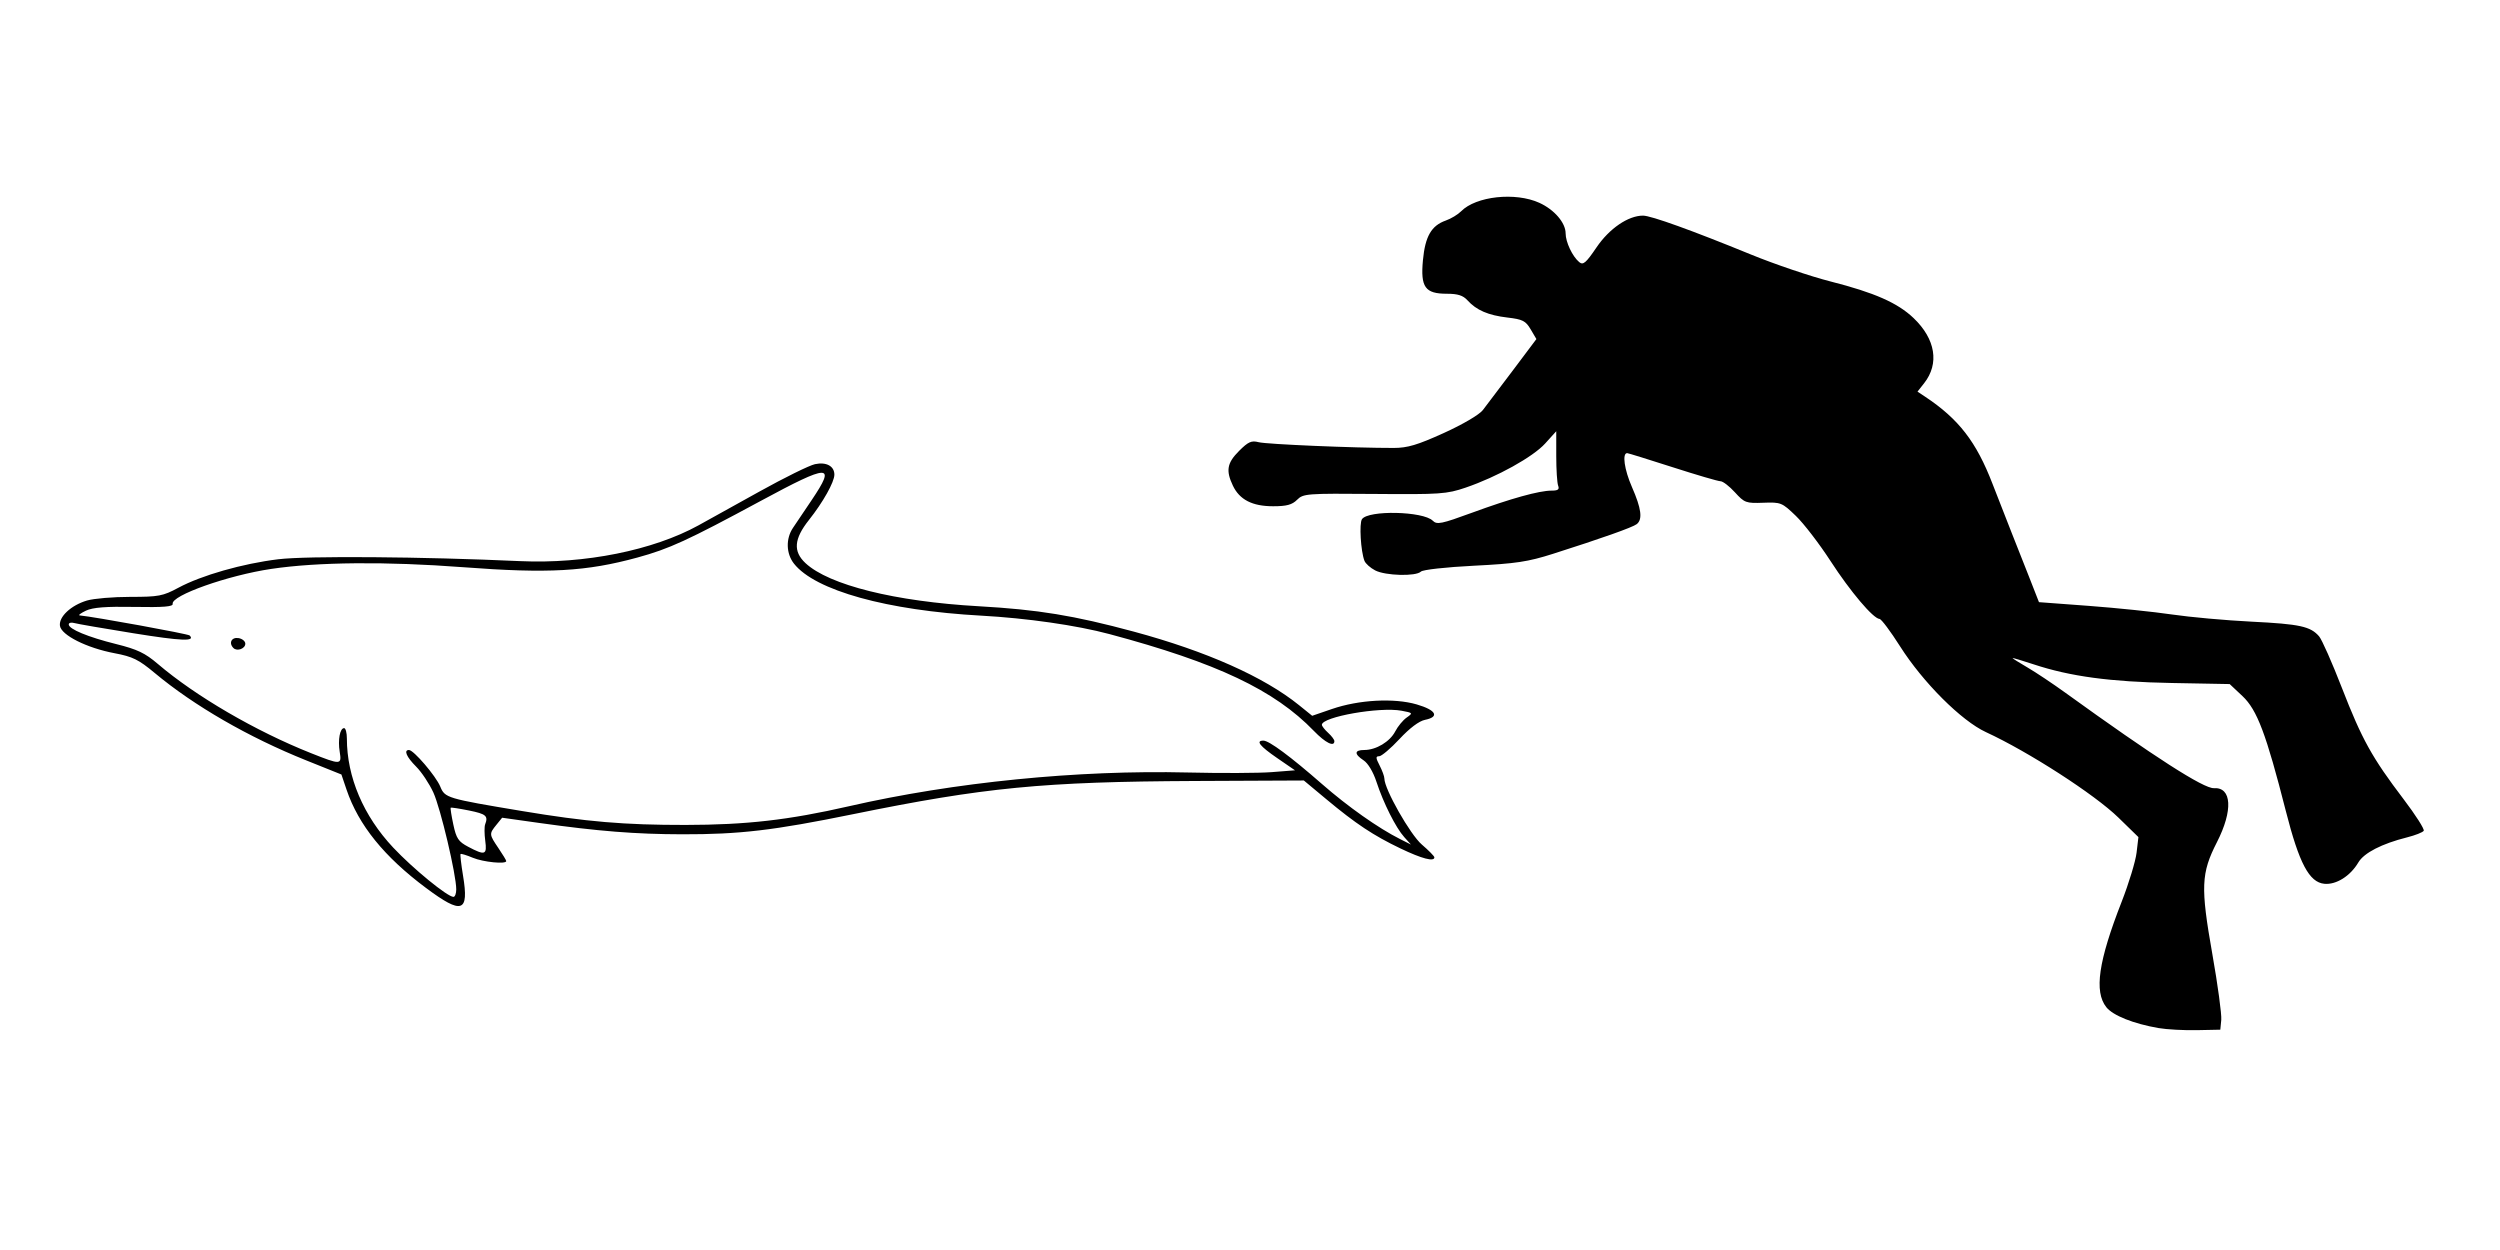 <?xml version="1.0" encoding="UTF-8" standalone="no"?>
<!-- Created with Inkscape (http://www.inkscape.org/) -->
<svg
   xmlns:dc="http://purl.org/dc/elements/1.1/"
   xmlns:cc="http://web.resource.org/cc/"
   xmlns:rdf="http://www.w3.org/1999/02/22-rdf-syntax-ns#"
   xmlns:svg="http://www.w3.org/2000/svg"
   xmlns="http://www.w3.org/2000/svg"
   xmlns:sodipodi="http://sodipodi.sourceforge.net/DTD/sodipodi-0.dtd"
   xmlns:inkscape="http://www.inkscape.org/namespaces/inkscape"
   id="svg2265"
   sodipodi:version="0.32"
   inkscape:version="0.45.1"
   width="800"
   height="400"
   version="1.0"
   sodipodi:docbase="C:\Documents and Settings\Christopher\Desktop\Old Desktop\Stuff\Cetacean Size\New"
   sodipodi:docname="Pantropical spotted dolphin size.svg"
   inkscape:output_extension="org.inkscape.output.svg.inkscape">
  <defs
     id="defs2268" />
  <sodipodi:namedview
     inkscape:window-height="573"
     inkscape:window-width="744"
     inkscape:pageshadow="2"
     inkscape:pageopacity="0.0"
     guidetolerance="10.0"
     gridtolerance="10.0"
     objecttolerance="10.0"
     borderopacity="1.0"
     bordercolor="#666666"
     pagecolor="#ffffff"
     id="base"
     inkscape:zoom="0.82375"
     inkscape:cx="400"
     inkscape:cy="200"
     inkscape:window-x="44"
     inkscape:window-y="58"
     inkscape:current-layer="svg2265" />
  <path
     style="fill:#000000"
     d="M 690.763,328.986 C 682.706,327.597 676.115,324.962 674.013,322.289 C 670.074,317.282 671.486,307.599 678.934,288.551 C 681.23,282.677 683.376,275.621 683.702,272.872 L 684.294,267.873 L 677.897,261.636 C 670.279,254.209 649.145,240.572 635.5,234.279 C 627.641,230.655 615.342,218.363 608,206.795 C 604.975,202.029 602.031,198.101 601.458,198.065 C 599.412,197.937 592.135,189.337 585.751,179.5 C 582.182,174 577.197,167.513 574.674,165.084 C 570.23,160.806 569.904,160.675 564.245,160.879 C 558.714,161.079 558.232,160.902 555.178,157.545 C 553.403,155.595 551.33,154 550.571,154 C 549.812,154 542.902,151.975 535.216,149.5 C 527.53,147.025 520.993,145 520.69,145 C 519.038,145 519.783,150.286 522.219,155.843 C 525.245,162.746 525.692,166.217 523.75,167.726 C 522.417,168.762 512.477,172.286 497,177.21 C 488.915,179.782 485.137,180.352 471.633,181.033 C 462.685,181.485 455.294,182.306 454.683,182.917 C 453.105,184.495 443.369,184.242 440.072,182.537 C 438.515,181.732 436.962,180.344 436.62,179.452 C 435.436,176.368 434.909,167.495 435.829,166.141 C 437.833,163.192 455.433,163.576 458.492,166.635 C 459.813,167.956 461.237,167.666 471.002,164.088 C 483.489,159.511 492.524,157 496.501,157 C 498.564,157 499.069,156.621 498.607,155.418 C 498.273,154.548 498,150.272 498,145.915 L 498,137.994 L 494.47,141.901 C 490.572,146.216 479.038,152.619 469,156.04 C 462.959,158.099 460.897,158.242 439.814,158.063 C 418.092,157.88 417.041,157.959 415.064,159.936 C 413.47,161.53 411.725,162 407.404,162 C 400.73,162 396.662,159.914 394.516,155.393 C 392.223,150.561 392.657,148.143 396.507,144.293 C 399.44,141.36 400.462,140.904 402.757,141.503 C 405.3,142.167 433.399,143.363 446,143.343 C 450.415,143.337 453.571,142.396 462,138.573 C 468.053,135.828 473.347,132.723 474.5,131.241 C 475.6,129.827 479.909,124.132 484.075,118.585 L 491.649,108.5 L 489.812,105.386 C 488.21,102.671 487.261,102.189 482.401,101.617 C 476.226,100.892 472.459,99.27 469.593,96.102 C 468.174,94.535 466.496,94 463,94 C 456.022,94 454.532,91.913 455.339,83.269 C 456.052,75.637 458.035,72.196 462.654,70.571 C 464.328,69.982 466.536,68.65 467.559,67.611 C 472.321,62.779 484.909,61.413 492.579,64.896 C 497.374,67.075 501,71.288 501,74.685 C 501,77.465 503.186,82.08 505.357,83.881 C 506.608,84.92 507.491,84.167 510.888,79.165 C 514.991,73.124 521.026,69 525.766,69 C 528.326,69 541.472,73.737 560.343,81.459 C 567.957,84.574 579.398,88.448 585.767,90.068 C 599.85,93.649 607.259,96.918 612.366,101.802 C 619.384,108.513 620.647,116.365 615.717,122.632 L 613.601,125.323 L 615.994,126.911 C 626.792,134.08 632.411,141.343 637.616,154.858 C 639.659,160.161 642.41,167.2 643.731,170.5 C 645.052,173.8 647.559,180.143 649.301,184.596 L 652.469,192.691 L 668.485,193.884 C 677.293,194.541 689.225,195.776 695,196.631 C 700.775,197.485 712.25,198.52 720.5,198.93 C 735.964,199.7 739.344,200.436 742.116,203.635 C 743.004,204.661 746.291,212.091 749.419,220.148 C 755.81,236.605 759.047,242.446 769.137,255.726 C 772.993,260.801 775.897,265.358 775.591,265.853 C 775.284,266.349 772.895,267.293 770.28,267.951 C 762.145,270 756.481,272.916 754.663,275.993 C 752.093,280.345 747.57,283.182 743.791,282.814 C 738.941,282.341 735.735,276.28 731.459,259.5 C 725.181,234.859 722.276,227.158 717.605,222.764 L 713.5,218.902 L 695,218.56 C 675.294,218.197 662.481,216.467 650.75,212.586 C 647.038,211.357 644,210.456 644,210.581 C 644,210.707 646.138,212.049 648.75,213.564 C 651.362,215.079 656.875,218.756 661,221.735 C 689.282,242.158 705.246,252.411 708.454,252.214 C 714.188,251.861 714.606,259.343 709.419,269.5 C 704.338,279.449 704.158,283.852 707.957,305.356 C 709.692,315.177 710.973,324.627 710.805,326.356 L 710.5,329.5 L 703,329.651 C 698.875,329.735 693.369,329.435 690.763,328.986 z M 136.337,284.156 C 122.935,274.163 114.727,264.01 110.892,252.682 L 109.253,247.839 L 97.962,243.31 C 79.528,235.915 62.104,225.86 49.483,215.333 C 44.361,211.061 42.451,210.123 36.652,209.029 C 27.775,207.354 19.607,203.256 19.182,200.265 C 18.773,197.381 22.697,193.707 27.829,192.169 C 29.976,191.526 36.212,191 41.688,191 C 50.777,191 52.118,190.746 57.072,188.086 C 64.516,184.09 77.621,180.351 89.04,178.964 C 98.3,177.84 134.873,178.122 166.5,179.562 C 187.101,180.499 209.004,176.103 223.5,168.122 C 226.25,166.607 235.025,161.74 243,157.306 C 250.975,152.872 258.981,148.924 260.791,148.534 C 264.409,147.752 267,149.152 267,151.887 C 267,154.242 263.37,160.715 258.874,166.381 C 254.066,172.439 253.739,176.448 257.75,180.196 C 265.261,187.215 286.442,192.49 313.167,193.996 C 332.166,195.067 343.687,196.952 362.83,202.123 C 386.048,208.394 404.497,216.607 415.701,225.66 L 419.903,229.054 L 426.201,226.887 C 434.832,223.919 446.097,223.305 453.335,225.409 C 459.578,227.224 460.749,229.4 455.994,230.351 C 454.102,230.73 451.082,233 447.847,236.476 C 445.019,239.514 442.085,242 441.327,242 C 440.189,242 440.215,242.515 441.474,244.95 C 442.313,246.573 443,248.453 443,249.127 C 443,252.496 451.27,267.075 454.984,270.255 C 457.193,272.145 459,273.986 459,274.346 C 459,275.836 455.015,274.795 448.179,271.518 C 439.464,267.342 433.872,263.628 424.366,255.703 L 417.232,249.756 L 382.366,249.917 C 333.783,250.142 315.049,251.962 273,260.538 C 247.455,265.749 236.745,267.009 218.289,266.974 C 203.41,266.946 191.319,265.987 172.592,263.349 L 160.684,261.672 L 158.842,263.947 C 156.496,266.843 156.51,266.999 159.5,271.405 C 160.875,273.431 162,275.294 162,275.544 C 162,276.607 154.647,275.879 151.314,274.487 C 149.323,273.655 147.554,273.113 147.383,273.283 C 147.213,273.453 147.568,276.576 148.173,280.222 C 150.124,292.001 147.864,292.752 136.337,284.156 z M 146,284.604 C 146,279.88 140.987,258.652 138.684,253.62 C 137.391,250.797 134.909,247.063 133.167,245.321 C 130.078,242.232 129.116,240 130.873,240 C 132.362,240 139.492,248.33 140.876,251.688 C 142.384,255.343 142.91,255.501 167,259.522 C 187.64,262.968 199.79,264.003 219.356,263.98 C 238.849,263.958 252.363,262.412 271.683,257.994 C 305.338,250.298 344.905,246.354 380,247.197 C 390.725,247.455 402.852,247.403 406.949,247.083 L 414.399,246.5 L 408.699,242.584 C 403.095,238.733 401.731,237 404.303,237 C 406.109,237 412.959,242.076 423,250.855 C 431.328,258.137 441.035,264.985 448,268.492 L 451.5,270.254 L 449.36,267.877 C 446.654,264.87 442.684,256.967 440.451,250.14 C 439.433,247.026 437.758,244.233 436.363,243.318 C 433.287,241.303 433.361,240 436.55,240 C 440.346,240 444.77,237.346 446.477,234.044 C 447.309,232.436 448.947,230.45 450.119,229.629 C 452.195,228.175 452.155,228.12 448.506,227.435 C 441.513,226.123 423,229.392 423,231.939 C 423,232.352 423.9,233.505 425,234.5 C 426.1,235.495 427,236.69 427,237.155 C 427,239.138 424.129,237.713 420.453,233.906 C 407.822,220.824 389.405,212.1 355,202.902 C 344.488,200.092 328.611,197.81 314,197.009 C 283.874,195.358 260.832,188.959 254.073,180.366 C 251.545,177.152 251.413,172.387 253.755,168.912 C 254.715,167.488 257.413,163.481 259.75,160.007 C 267.606,148.331 265.534,148.363 243.5,160.258 C 220.002,172.944 214.174,175.621 204,178.405 C 187.594,182.894 175.481,183.568 148.217,181.507 C 123.553,179.643 101.715,179.835 86.82,182.048 C 72.909,184.114 54.713,190.565 55.256,193.238 C 55.438,194.134 52.309,194.383 43,194.214 C 33.854,194.047 29.695,194.369 27.5,195.412 C 25.85,196.196 24.95,196.88 25.5,196.932 C 30.219,197.378 60.172,202.838 60.679,203.346 C 62.645,205.311 58.206,205.138 42.71,202.645 C 33.244,201.122 24.712,199.648 23.75,199.37 C 22.788,199.093 22,199.294 22,199.819 C 22,201.314 28.132,203.852 37.186,206.106 C 43.925,207.783 46.426,208.974 50.492,212.445 C 62.62,222.796 81.8,233.969 99.538,241.015 C 109.083,244.807 109.39,244.792 108.705,240.573 C 108.082,236.732 108.778,233 110.117,233 C 110.602,233 111,234.492 111,236.316 C 111,248.634 116.283,261.07 125.835,271.237 C 132.171,277.98 143.2,287 145.11,287 C 145.6,287 146,285.922 146,284.604 z M 74.701,207.368 C 73.127,205.793 74.061,203.87 76.25,204.18 C 77.487,204.356 78.5,205.169 78.5,205.986 C 78.5,207.575 75.866,208.533 74.701,207.368 z M 155.28,269.048 C 154.988,266.874 154.974,264.511 155.247,263.798 C 156.283,261.098 155.554,260.469 150.104,259.365 C 147.022,258.74 144.378,258.337 144.229,258.469 C 144.08,258.6 144.457,261.033 145.067,263.875 C 146.021,268.327 146.681,269.31 149.837,270.977 C 155.236,273.828 155.89,273.597 155.28,269.048 z "
     id="path2274" />
</svg>
